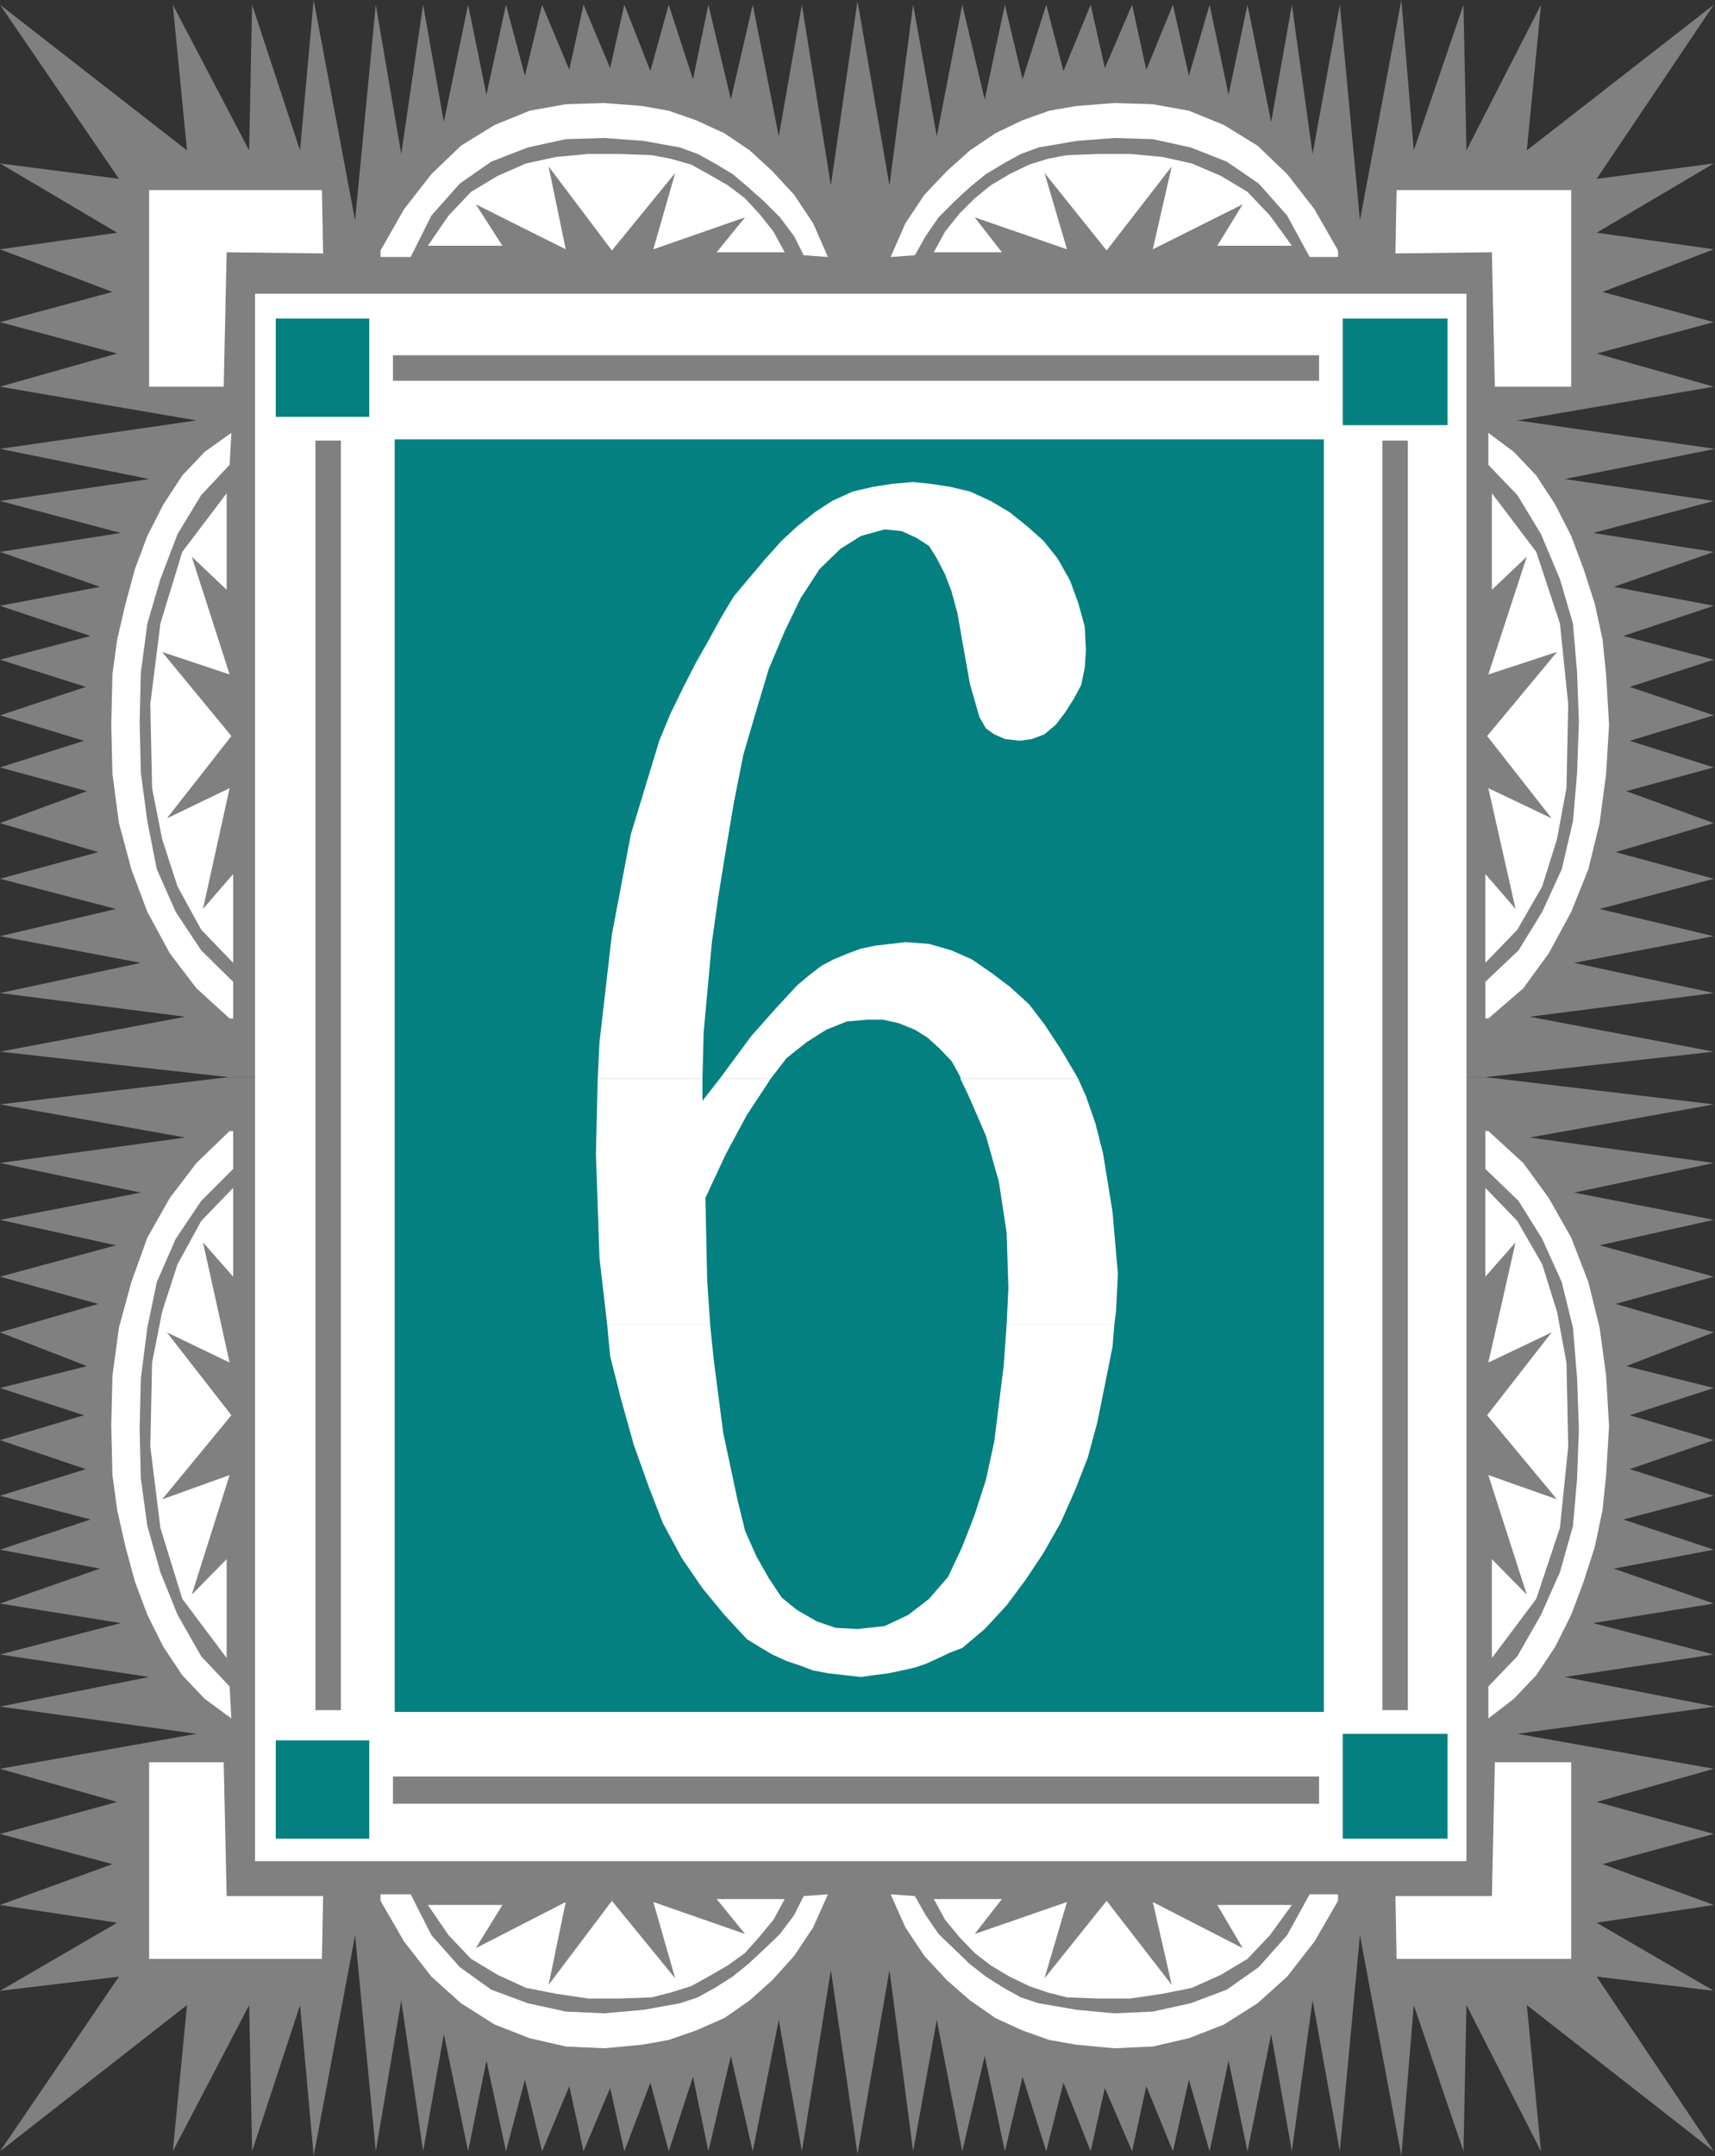 <?xml version="1.0" encoding="UTF-8" standalone="no"?>
<svg
   version="1.0"
   width="123.898mm"
   height="155.668mm"
   id="svg37"
   sodipodi:docname="Framed 6.wmf"
   xmlns:inkscape="http://www.inkscape.org/namespaces/inkscape"
   xmlns:sodipodi="http://sodipodi.sourceforge.net/DTD/sodipodi-0.dtd"
   xmlns="http://www.w3.org/2000/svg"
   xmlns:svg="http://www.w3.org/2000/svg">
  <rect width="100%" height="100%" fill="#333333" stroke="none"/>
  <sodipodi:namedview
     id="namedview37"
     pagecolor="#ffffff"
     bordercolor="#000000"
     borderopacity="0.25"
     inkscape:showpageshadow="2"
     inkscape:pageopacity="0.0"
     inkscape:pagecheckerboard="0"
     inkscape:deskcolor="#d1d1d1"
     inkscape:document-units="mm" />
  <defs
     id="defs1">
    <pattern
       id="WMFhbasepattern"
       patternUnits="userSpaceOnUse"
       width="6"
       height="6"
       x="0"
       y="0" />
  </defs>
  <path
     style="fill:#808080;fill-opacity:1;fill-rule:evenodd;stroke:none"
     d="m 405.579,293.934 62.372,-6.948 -50.253,-9.534 50.253,-6.464 -38.134,-8.241 38.134,-7.272 -31.186,-7.433 31.186,-8.241 -26.823,-7.272 26.823,-7.918 -23.915,-8.726 23.915,-6.464 -22.945,-7.272 22.945,-6.948 -22.945,-7.756 22.945,-7.433 -24.723,-6.464 24.723,-8.241 -27.308,-5.171 27.308,-9.534 -32.963,-5.171 32.963,-8.726 -40.719,-5.979 41.043,-8.241 -53.969,-7.756 53.646,-9.211 -31.994,-9.049 31.994,-8.564 -30.378,-8.241 30.378,-11.635 -31.994,-4.525 31.994,-18.906 -31.994,4.201 L 467.951,1.293 416.89,41.044 420.768,1.293 400.408,41.044 399.6,1.293 386.027,41.044 382.634,0 371.323,60.112 365.829,1.293 358.396,42.014 352.741,1.293 347.085,33.288 340.622,1.293 l -5.171,24.562 -5.171,-24.562 -5.655,19.391 -4.363,-19.391 -7.271,17.775 -3.878,-17.775 -7.433,17.29 L 297.802,1.293 290.369,19.391 285.683,1.293 279.219,21.653 274.372,1.293 268.878,27.147 262.738,1.293 255.789,37.166 249.326,1.293 242.863,50.578 234.137,0.323 226.866,50.578 218.948,1.293 212.646,37.166 205.536,1.293 199.558,27.147 193.418,1.293 189.216,21.653 182.591,1.293 177.582,19.391 170.472,1.293 l -3.878,17.29 -7.271,-17.29 -3.878,17.775 -7.433,-17.775 -4.686,19.391 -5.171,-19.391 -5.332,24.562 -5.009,-24.562 -6.625,31.995 L 115.533,1.293 109.555,42.014 102.607,1.293 96.951,60.112 85.64,0 81.924,41.044 68.835,1.293 68.027,41.044 47.183,1.293 51.061,41.044 0,1.293 32.479,48.801 0,44.599 31.994,63.505 0,68.03 30.701,79.664 0,87.906 31.994,96.47 0,105.519 53.646,114.73 0,122.486 40.719,130.727 0,136.706 32.963,145.432 0,150.603 27.308,160.137 0,165.308 24.723,173.549 0,180.013 23.43,187.446 0,195.202 22.945,202.15 0,209.422 23.753,215.886 0,224.612 26.823,232.53 0,239.801 31.671,248.042 0,255.476 38.457,262.747 0,270.988 50.576,277.452 0,286.986 l 62.372,6.948 z"
     id="path1" />
  <path
     style="fill:#808080;fill-opacity:1;fill-rule:evenodd;stroke:none"
     d="m 405.579,293.934 62.372,7.433 -50.253,9.049 50.253,6.948 -38.134,8.08 38.134,7.433 -31.186,6.948 31.186,8.564 -26.823,7.433 26.823,7.756 -23.915,9.211 23.915,5.979 -22.945,7.433 22.945,6.787 -22.945,7.918 22.945,7.272 -24.723,6.464 24.723,8.241 -27.308,5.171 27.308,9.534 -32.963,5.333 32.963,8.564 -40.719,6.14 41.043,8.08 -53.969,7.433 53.646,9.534 -31.994,9.049 31.994,8.726 -30.378,8.241 30.378,11.15 -31.994,4.848 31.994,18.583 -31.994,-3.878 31.994,47.669 -51.061,-39.913 3.878,39.913 -20.36,-39.913 -0.808,39.913 -13.573,-39.913 -3.393,41.206 -11.311,-60.273 -5.494,58.981 -7.433,-41.206 -5.655,41.206 -5.655,-31.995 -6.463,31.995 -5.171,-24.723 -5.171,24.723 -5.655,-19.553 -4.363,19.553 -7.271,-17.775 -3.878,17.775 -7.433,-17.29 -3.878,17.29 -7.433,-18.745 -4.686,18.745 -6.463,-20.36 -4.848,20.36 -5.494,-26.016 -6.14,26.016 -6.948,-35.873 -6.463,35.873 -6.463,-49.447 -8.726,50.255 -7.271,-50.255 -7.918,49.447 -6.302,-35.873 -7.11,35.873 -5.979,-26.016 -6.14,26.016 -4.201,-20.36 -6.625,20.36 -5.009,-18.745 -7.11,18.745 -3.878,-17.29 -7.271,17.29 -3.878,-17.775 -7.433,17.775 -4.686,-19.553 -5.171,19.553 -5.332,-24.723 -5.009,24.723 -6.625,-31.995 -5.655,31.995 -5.979,-41.206 -6.948,41.206 -5.655,-58.981 -11.311,60.273 -3.716,-41.206 -13.088,39.913 -0.808,-39.913 -20.844,39.913 3.878,-39.913 L 0,587.061 32.479,539.391 0,543.269 31.994,524.686 0,519.839 30.701,508.689 0,500.448 31.994,491.722 0,482.673 53.646,473.139 0,465.706 40.719,457.626 0,451.486 32.963,442.921 0,437.589 27.308,428.055 0,422.884 24.723,414.643 0,408.179 23.43,400.908 0,392.99 22.945,386.203 0,378.77 23.753,372.791 0,363.58 26.823,355.824 0,348.39 31.671,339.826 0,332.878 38.457,325.445 0,317.365 50.576,310.417 0,301.367 l 62.372,-7.433 z"
     id="path2" />
  <path
     style="fill:#ffffff;fill-opacity:1;fill-rule:evenodd;stroke:none"
     d="M 400.408,80.149 H 69.643 V 507.881 H 400.408 Z"
     id="path3" />
  <path
     style="fill:#048080;fill-opacity:1;fill-rule:evenodd;stroke:none"
     d="M 107.777,467.16 H 361.466 V 119.901 H 107.777 Z"
     id="path4" />
  <path
     style="fill:#048080;fill-opacity:1;fill-rule:evenodd;stroke:none"
     d="M 75.299,86.936 H 100.829 V 113.76 H 75.299 Z"
     id="path5" />
  <path
     style="fill:#ffffff;fill-opacity:1;fill-rule:evenodd;stroke:none"
     d="m 30.701,184.052 -0.323,13.735 0.323,13.412 1.777,13.412 3.393,12.604 4.363,11.635 6.14,11.311 7.271,9.534 9.049,8.241 h 0.97 v -10.019 l -8.726,-8.564 -6.948,-10.503 -5.171,-11.635 -2.585,-13.089 -1.777,-13.25 -0.323,-13.897 0.323,-13.412 1.777,-13.412 3.555,-12.119 4.686,-12.281 6.463,-10.665 7.756,-8.241 0.485,-8.726 -7.271,5.171 -6.14,6.464 -5.171,7.918 -4.363,8.564 -3.393,9.049 -2.585,9.534 -2.262,9.695 z"
     id="path6" />
  <path
     style="fill:#ffffff;fill-opacity:1;fill-rule:evenodd;stroke:none"
     d="m 175.32,28.925 -10.341,-0.808 -10.503,0.323 -9.857,1.778 -9.534,3.878 -9.21,5.656 -8.079,7.756 -7.433,9.534 -6.463,11.311 v 1.778 h 8.241 l 5.655,-11.311 7.756,-8.726 8.564,-5.979 10.018,-3.878 10.341,-2.262 10.503,-0.323 10.826,0.808 9.857,1.778 4.848,1.778 4.686,2.585 4.848,2.909 4.201,3.555 4.363,3.878 4.363,4.363 3.878,5.171 2.585,5.171 6.625,0.485 -4.04,-9.211 -5.171,-7.756 -5.979,-6.464 -6.14,-5.656 -6.948,-4.686 -7.756,-3.555 -7.433,-2.585 z"
     id="path7" />
  <path
     style="fill:#ffffff;fill-opacity:1;fill-rule:evenodd;stroke:none"
     d="m 177.905,42.337 5.171,0.97 5.655,1.616 4.686,2.585 5.332,3.07 4.686,3.555 3.878,4.201 3.878,4.848 3.07,5.656 h -18.582 l 7.756,-9.534 -25.046,8.726 5.979,-20.845 -17.29,21.168 -17.29,-22.946 4.686,22.623 -24.561,-12.281 7.271,11.311 h -20.36 l 5.655,-8.241 6.14,-6.464 7.271,-4.363 7.756,-3.393 8.241,-1.778 8.726,-0.808 h 8.564 z"
     id="path8" />
  <path
     style="fill:#ffffff;fill-opacity:1;fill-rule:evenodd;stroke:none"
     d="m 41.527,215.078 2.747,13.897 4.201,12.927 6.463,11.796 8.726,9.049 v -24.239 l -8.241,9.534 7.271,-32.965 -17.128,8.241 17.613,-22.461 -18.905,-22.946 18.421,6.14 -10.341,-32.157 9.534,9.049 V 134.605 l -12.119,15.998 -5.979,19.553 -2.747,21.976 z"
     id="path9" />
  <path
     style="fill:#ffffff;fill-opacity:1;fill-rule:evenodd;stroke:none"
     d="M 40.719,51.871 H 87.902 L 88.226,69.161 61.887,68.838 61.079,105.519 H 40.719 Z"
     id="path10" />
  <path
     style="fill:#ffffff;fill-opacity:1;fill-rule:evenodd;stroke:none"
     d="m 30.701,402.523 -0.323,-13.412 0.323,-13.735 1.777,-13.089 3.393,-12.443 4.363,-12.119 6.14,-10.827 7.271,-9.534 9.049,-8.726 h 0.97 v 10.342 l -8.726,8.726 -6.948,10.342 -5.171,11.796 -2.585,12.443 -1.777,13.897 -0.323,13.897 0.323,13.412 1.777,12.927 3.555,12.604 4.686,11.635 6.463,11.311 7.756,8.241 0.485,8.726 -7.271,-5.333 -6.14,-6.464 -5.171,-7.756 -4.363,-8.726 -3.393,-9.049 -2.585,-9.534 -2.262,-10.019 z"
     id="path11" />
  <path
     style="fill:#ffffff;fill-opacity:1;fill-rule:evenodd;stroke:none"
     d="m 175.32,557.974 -10.341,0.97 -10.503,-0.485 -9.857,-2.262 -9.534,-3.717 -9.21,-5.817 -8.079,-7.272 -7.433,-9.534 -6.463,-11.15 v -1.778 h 8.241 l 5.655,11.15 7.756,8.726 8.564,6.14 10.018,3.717 10.341,2.262 10.503,0.485 10.826,-0.97 9.857,-1.778 4.848,-1.616 4.686,-2.585 4.848,-3.07 4.201,-3.393 4.363,-4.04 4.363,-4.201 3.878,-5.171 2.585,-5.171 6.625,-0.485 -4.04,9.049 -5.171,7.756 -5.979,6.625 -6.14,5.494 -6.948,4.848 -7.756,3.393 -7.433,2.585 z"
     id="path12" />
  <path
     style="fill:#ffffff;fill-opacity:1;fill-rule:evenodd;stroke:none"
     d="m 177.905,545.047 5.171,-1.293 5.655,-1.778 4.686,-2.585 5.332,-3.07 4.686,-3.393 3.878,-4.363 3.878,-4.686 3.07,-5.656 h -18.582 l 7.756,9.534 -25.046,-8.726 5.979,20.845 -17.29,-21.168 -17.29,22.946 4.686,-22.623 -24.561,12.604 7.271,-11.796 h -20.36 l 5.655,8.241 6.14,6.464 7.271,4.363 7.756,3.555 8.241,1.616 8.726,1.293 h 8.564 z"
     id="path13" />
  <path
     style="fill:#ffffff;fill-opacity:1;fill-rule:evenodd;stroke:none"
     d="m 41.527,371.821 2.747,-13.897 4.201,-12.927 6.463,-11.796 8.726,-9.049 v 24.239 l -8.241,-9.372 7.271,32.803 -17.128,-8.241 17.613,22.623 -18.905,22.946 18.421,-6.625 -10.341,32.641 9.534,-9.695 v 26.986 L 49.768,436.296 43.79,416.905 41.043,394.767 Z"
     id="path14" />
  <path
     style="fill:#ffffff;fill-opacity:1;fill-rule:evenodd;stroke:none"
     d="m 40.719,534.543 h 47.183 l 0.323,-17.129 H 61.887 L 61.079,480.895 H 40.719 Z"
     id="path15" />
  <path
     style="fill:#ffffff;fill-opacity:1;fill-rule:evenodd;stroke:none"
     d="m 438.542,184.052 0.808,13.735 -0.808,13.412 -1.777,13.412 -3.07,12.604 -4.686,11.635 -6.14,11.311 -6.948,9.534 -9.534,8.241 h -0.808 v -10.019 l 9.049,-8.564 6.463,-10.503 5.332,-11.635 3.07,-13.089 1.131,-13.25 0.485,-13.897 -0.485,-13.412 -1.131,-13.412 -3.555,-12.119 -5.171,-12.281 -6.463,-10.665 -7.918,-8.241 v -8.726 l 6.948,5.171 6.14,6.464 5.171,7.918 4.363,8.564 3.393,9.049 3.07,9.534 2.101,9.695 z"
     id="path16" />
  <path
     style="fill:#ffffff;fill-opacity:1;fill-rule:evenodd;stroke:none"
     d="m 293.924,28.925 10.341,-0.808 10.503,0.323 9.857,1.778 9.534,3.878 9.21,5.656 8.079,7.756 7.433,9.534 6.463,11.311 v 1.778 h -7.756 l -6.14,-11.311 -7.756,-8.726 -8.726,-5.979 -9.857,-3.878 -10.341,-2.262 -10.503,-0.323 -10.341,0.808 -10.341,1.778 -4.848,1.778 -4.686,2.585 -4.848,2.909 -4.363,3.555 -4.201,3.878 -4.363,4.363 -3.555,5.171 -2.909,5.171 -6.625,0.485 4.04,-9.211 5.171,-7.756 6.14,-6.464 6.302,-5.656 6.948,-4.686 7.433,-3.555 7.271,-2.585 z"
     id="path17" />
  <path
     style="fill:#ffffff;fill-opacity:1;fill-rule:evenodd;stroke:none"
     d="m 291.338,42.337 -5.171,0.97 -5.171,1.616 -5.332,2.585 -5.171,3.07 -4.363,3.555 -4.201,4.201 -3.878,4.848 -3.07,5.656 h 18.582 l -7.433,-9.534 25.207,8.726 -6.14,-20.845 16.966,21.168 17.774,-22.946 -5.171,22.623 24.561,-12.281 -6.948,11.311 h 20.36 l -5.979,-8.241 -6.14,-6.464 -7.271,-4.363 -7.918,-3.393 -8.079,-1.778 -8.726,-0.808 h -8.726 z"
     id="path18" />
  <path
     style="fill:#ffffff;fill-opacity:1;fill-rule:evenodd;stroke:none"
     d="m 427.716,215.078 -2.585,13.897 -4.04,12.927 -6.787,11.796 -8.726,9.049 v -24.239 l 8.241,9.534 -7.433,-32.965 17.29,8.241 -17.613,-22.461 19.067,-22.946 -18.744,6.14 10.503,-32.157 -9.534,9.049 V 134.605 l 12.119,15.998 6.463,19.553 2.262,21.976 z"
     id="path19" />
  <path
     style="fill:#ffffff;fill-opacity:1;fill-rule:evenodd;stroke:none"
     d="M 429.009,51.871 H 381.341 l -0.323,17.29 26.338,-0.323 0.808,36.681 h 20.845 z"
     id="path20" />
  <path
     style="fill:#ffffff;fill-opacity:1;fill-rule:evenodd;stroke:none"
     d="m 438.542,402.523 0.808,-13.412 -0.808,-13.735 -1.777,-13.089 -3.07,-12.443 -4.686,-12.119 -6.14,-10.827 -6.948,-9.534 -9.534,-8.726 h -0.808 v 10.342 l 9.049,8.726 6.463,10.342 5.332,11.796 3.07,12.443 1.131,13.897 0.485,13.897 -0.485,13.412 -1.131,12.927 -3.555,12.604 -5.171,11.635 -6.463,11.311 -7.918,8.241 v 8.726 l 6.948,-5.333 6.14,-6.464 5.171,-7.756 4.363,-8.726 3.393,-9.049 3.07,-9.534 2.101,-10.019 z"
     id="path21" />
  <path
     style="fill:#ffffff;fill-opacity:1;fill-rule:evenodd;stroke:none"
     d="m 293.924,557.974 10.341,0.97 10.503,-0.485 9.857,-2.262 9.534,-3.717 9.21,-5.817 8.079,-7.272 7.433,-9.534 6.463,-11.15 v -1.778 h -7.756 l -6.14,11.15 -7.756,8.726 -8.726,6.14 -9.857,3.717 -10.341,2.262 -10.503,0.485 -10.341,-0.97 -10.341,-1.778 -4.848,-1.616 -4.686,-2.585 -4.848,-3.07 -4.363,-3.393 -4.201,-4.04 -4.363,-4.201 -3.555,-5.171 -2.909,-5.171 -6.625,-0.485 4.04,9.049 5.171,7.756 6.14,6.625 6.302,5.494 6.948,4.848 7.433,3.393 7.271,2.585 z"
     id="path22" />
  <path
     style="fill:#ffffff;fill-opacity:1;fill-rule:evenodd;stroke:none"
     d="m 291.338,545.047 -5.171,-1.293 -5.171,-1.778 -5.332,-2.585 -5.171,-3.07 -4.363,-3.393 -4.201,-4.363 -3.878,-4.686 -3.07,-5.656 h 18.582 l -7.433,9.534 25.207,-8.726 -6.14,20.845 16.966,-21.168 17.774,22.946 -5.171,-22.623 24.561,12.604 -6.948,-11.796 h 20.36 l -5.979,8.241 -6.14,6.464 -7.271,4.363 -7.918,3.555 -8.079,1.616 -8.726,1.293 h -8.726 z"
     id="path23" />
  <path
     style="fill:#ffffff;fill-opacity:1;fill-rule:evenodd;stroke:none"
     d="m 427.716,371.821 -2.585,-13.897 -4.04,-12.927 -6.787,-11.796 -8.726,-9.049 v 24.239 l 8.241,-9.372 -7.433,32.803 17.29,-8.241 -17.613,22.623 19.067,22.946 -18.744,-6.625 10.503,32.641 -9.534,-9.695 v 26.986 l 12.119,-16.159 6.463,-19.391 2.262,-22.138 z"
     id="path24" />
  <path
     style="fill:#ffffff;fill-opacity:1;fill-rule:evenodd;stroke:none"
     d="M 429.009,534.543 H 381.341 l -0.323,-17.129 h 26.338 l 0.808,-36.52 h 20.845 z"
     id="path25" />
  <path
     style="fill:#048080;fill-opacity:1;fill-rule:evenodd;stroke:none"
     d="M 75.299,474.916 H 100.829 v 26.824 H 75.299 Z"
     id="path26" />
  <path
     style="fill:#048080;fill-opacity:1;fill-rule:evenodd;stroke:none"
     d="m 366.637,86.936 h 28.601 v 29.086 h -28.601 z"
     id="path27" />
  <path
     style="fill:#048080;fill-opacity:1;fill-rule:evenodd;stroke:none"
     d="m 366.637,473.139 h 28.601 v 28.602 h -28.601 z"
     id="path28" />
  <path
     style="fill:#808080;fill-opacity:1;fill-rule:evenodd;stroke:none"
     d="m 107.293,492.207 v -7.433 h 252.881 v 7.433 z"
     id="path29" />
  <path
     style="fill:#808080;fill-opacity:1;fill-rule:evenodd;stroke:none"
     d="m 107.293,103.903 v -6.948 h 252.881 v 6.948 z"
     id="path30" />
  <path
     style="fill:#808080;fill-opacity:1;fill-rule:evenodd;stroke:none"
     d="m 377.463,120.224 h 6.948 v 346.451 h -6.948 z"
     id="path31" />
  <path
     style="fill:#808080;fill-opacity:1;fill-rule:evenodd;stroke:none"
     d="m 86.125,120.224 h 6.948 v 346.451 h -6.948 z"
     id="path32" />
  <path
     style="fill:#ffffff;fill-opacity:1;fill-rule:evenodd;stroke:none"
     d="m 163.201,294.419 0.485,-10.019 3.393,-29.41 5.171,-27.309 7.756,-25.531 3.07,-7.433 3.555,-7.272 3.393,-6.625 3.393,-5.979 3.555,-6.464 3.393,-5.656 4.363,-5.171 4.363,-5.171 4.363,-4.848 4.201,-3.878 4.848,-3.878 4.686,-3.07 5.655,-2.585 5.655,-1.293 5.171,-0.808 5.655,-0.485 4.686,0.485 5.332,0.808 5.494,1.293 5.655,2.585 5.171,3.07 4.848,3.878 4.363,3.878 3.878,4.848 3.393,5.979 2.262,6.14 1.777,6.464 0.323,6.464 -0.323,4.848 -0.97,4.686 -2.101,3.878 -2.262,3.555 -2.585,3.393 -3.07,2.585 -3.393,1.293 -3.393,0.485 -4.04,-0.485 -2.909,-1.293 -2.262,-1.616 -1.777,-3.07 -2.585,-9.049 -2.101,-11.796 -1.293,-7.433 -1.616,-5.979 -1.777,-4.686 -2.262,-4.363 -2.101,-3.393 -3.555,-2.262 -3.878,-1.778 -4.686,-0.485 -6.463,1.778 -5.655,3.555 -5.655,5.494 -5.171,7.918 -4.363,9.049 -4.363,10.342 -3.393,11.311 -3.555,12.119 -2.585,13.089 -2.101,12.443 -2.101,12.927 -1.777,12.604 -2.262,24.723 -0.323,12.604 z"
     id="path33" />
  <path
     style="fill:#ffffff;fill-opacity:1;fill-rule:evenodd;stroke:none"
     d="m 196.488,294.419 2.262,-3.07 6.463,-8.726 6.463,-7.272 5.979,-6.464 3.07,-2.585 3.555,-2.747 3.393,-1.778 3.878,-1.616 3.555,-1.293 3.878,-0.808 4.201,-0.485 4.04,-0.485 6.463,0.485 6.14,1.778 5.494,2.424 5.171,3.555 5.171,3.878 5.332,4.848 4.201,5.494 4.363,6.625 3.555,5.979 1.293,2.262 h -32.155 v -0.485 l -2.424,-4.363 -3.232,-3.393 -3.393,-3.07 -3.393,-2.101 -4.363,-1.778 -4.363,-0.97 h -4.363 l -5.494,0.485 -5.655,2.262 -5.332,3.393 -5.494,4.363 -4.363,5.656 z"
     id="path34" />
  <path
     style="fill:#ffffff;fill-opacity:1;fill-rule:evenodd;stroke:none"
     d="m 165.786,361.479 -2.101,-18.26 -0.97,-28.44 0.485,-20.36 h 28.601 v 5.979 l 4.686,-5.979 H 210.384 l -0.808,1.293 -5.655,8.564 -5.655,10.503 -5.655,12.119 0.485,22.461 0.808,12.119 z"
     id="path35" />
  <path
     style="fill:#ffffff;fill-opacity:1;fill-rule:evenodd;stroke:none"
     d="m 274.857,361.479 0.485,-10.019 -0.485,-15.028 -2.101,-13.897 -3.555,-12.604 -4.686,-10.827 -2.262,-4.686 h 32.155 l 2.101,4.686 2.585,7.433 2.101,8.241 2.585,15.998 1.454,16.805 -0.485,10.019 -0.485,3.878 z"
     id="path36" />
  <path
     style="fill:#ffffff;fill-opacity:1;fill-rule:evenodd;stroke:none"
     d="m 165.786,361.479 0.808,8.564 3.07,12.119 3.393,12.119 4.04,11.311 3.878,10.019 5.171,9.534 5.655,8.241 5.979,7.272 6.14,6.625 3.393,2.101 3.555,2.101 3.878,1.778 3.878,1.293 3.393,1.293 4.363,0.808 4.363,0.485 4.363,0.485 3.393,-0.485 3.878,-0.485 3.878,-0.808 3.555,-0.808 2.909,-0.97 3.555,-1.616 3.07,-1.454 3.393,-1.293 6.14,-5.171 5.979,-6.464 5.171,-6.948 4.848,-7.272 4.686,-8.241 3.878,-8.726 3.555,-9.049 2.585,-9.534 2.101,-10.342 2.101,-10.503 0.485,-5.979 h -29.409 l -0.808,11.311 -2.585,20.684 -2.262,10.342 -3.07,9.534 -3.393,8.726 -3.878,8.241 -5.171,5.979 -5.655,4.363 -6.463,3.07 -7.433,0.808 -5.979,-0.323 -5.171,-1.778 -5.332,-3.07 -4.201,-3.393 -3.555,-5.333 -3.393,-5.979 -3.07,-6.948 -2.101,-8.564 -3.878,-18.26 -2.585,-19.876 -0.97,-9.534 z"
     id="path37" />
</svg>
